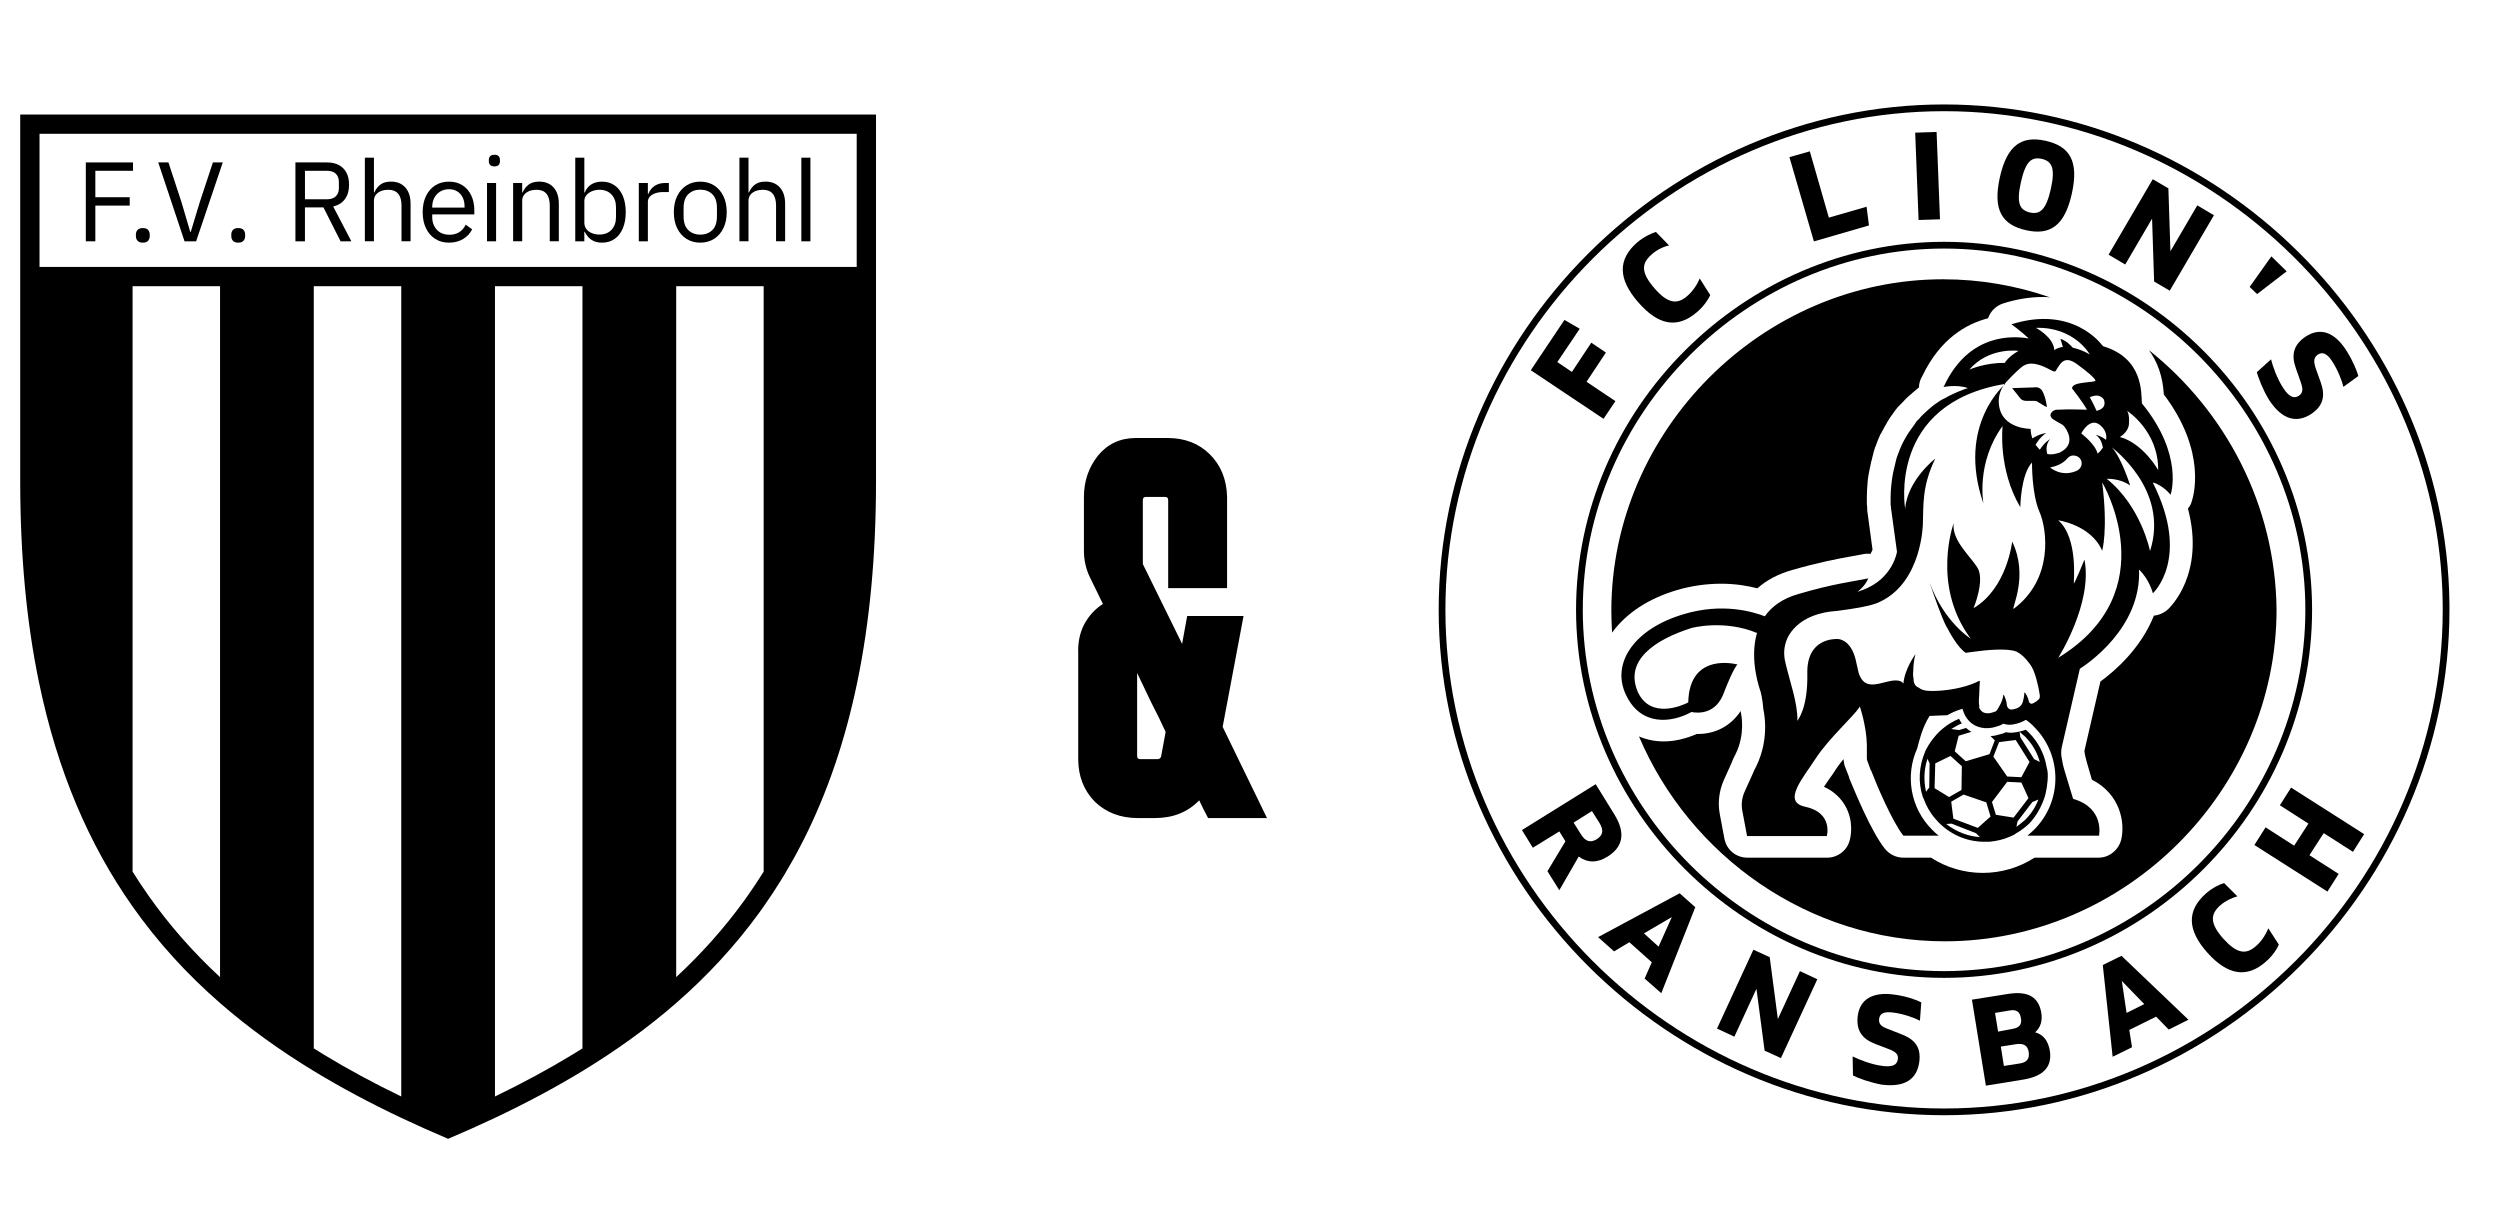 <svg xmlns="http://www.w3.org/2000/svg" width="371" height="180" viewBox="0 0 371 180" fill="none"><path d="M184.543 91.414L181.441 107.864L188.021 121.4H179.279C178.84 120.585 178.401 119.708 177.963 118.768C176.271 120.523 174.077 121.4 171.383 121.4H168.845C166.275 121.4 164.145 120.585 162.453 118.956C160.823 117.264 160.009 115.165 160.009 112.658V96.96C159.946 95.393 160.228 93.983 160.855 92.73C161.544 91.414 162.484 90.38 163.675 89.628C163.048 88.312 162.421 87.027 161.795 85.774C161.168 84.521 160.855 83.173 160.855 81.732V73.742C160.855 71.423 161.544 69.387 162.923 67.632C164.364 65.877 166.244 65 168.563 65H173.263C175.832 65 177.931 65.815 179.561 67.444C181.19 69.073 182.036 71.173 182.099 73.742V87.278H173.357V74.212C173.357 73.899 173.2 73.742 172.887 73.742H170.067C169.753 73.742 169.597 73.899 169.597 74.212V83.706L175.425 95.55L176.177 91.414H184.543ZM169.221 112.658H171.759C172.072 112.658 172.26 112.501 172.323 112.188L172.981 108.616C172.291 107.112 171.571 105.639 170.819 104.198C170.129 102.757 169.44 101.315 168.751 99.874V112.188C168.751 112.501 168.907 112.658 169.221 112.658Z" fill="black"></path><path d="M248.852 87.569C251.008 86.938 253.217 86.623 255.426 86.623C257.53 86.623 259.37 86.938 260.79 87.306C262.158 86.097 263.841 85.203 265.839 84.624C269.836 83.467 272.624 82.941 274.675 82.573C275.306 82.468 275.884 82.363 276.41 82.257C276.779 82.152 277.199 82.152 277.567 82.205C277.725 81.942 277.83 81.731 277.883 81.574L277.147 76.104C277.094 75.841 277.094 75.683 277.094 75.473V75.42V75.368C277.094 75.157 277.041 74.947 277.041 74.789C277.041 74.474 277.041 74.106 277.041 73.737C277.041 73.054 277.094 72.317 277.147 71.634C277.199 70.845 277.357 70.108 277.462 69.582C277.515 69.32 277.567 69.109 277.62 68.846L277.673 68.583C277.673 68.531 277.673 68.478 277.725 68.425L277.936 67.531C277.936 67.479 277.988 67.426 277.988 67.374L278.041 67.111C278.093 66.9 278.199 66.637 278.251 66.427C278.251 66.374 278.304 66.322 278.304 66.322L278.619 65.48C278.619 65.428 278.672 65.375 278.672 65.323L279.04 64.481C279.093 64.428 279.093 64.376 279.145 64.323L279.566 63.534C279.566 63.482 279.619 63.429 279.619 63.429C279.724 63.219 279.882 63.008 279.987 62.798L280.092 62.588C280.25 62.325 280.407 62.114 280.565 61.851L280.723 61.641C280.933 61.325 281.144 61.062 281.249 60.905L281.354 60.747L281.407 60.694L281.459 60.642C281.564 60.484 281.67 60.379 281.775 60.274L282.09 59.958C282.616 59.38 283.142 58.854 283.668 58.433C283.721 58.38 283.773 58.38 283.773 58.328L284.457 57.749C284.562 57.644 284.667 57.591 284.773 57.486C284.773 56.855 284.983 56.276 285.299 55.751C287.928 50.281 291.767 48.072 295.028 47.23C295.396 46.179 296.185 45.39 297.29 45.022C299.288 44.391 301.234 44.075 303.128 44.075C303.496 44.075 303.864 44.075 304.232 44.128C299.236 42.392 293.871 41.445 288.349 41.445C261.527 41.445 239.122 63.85 239.122 90.672C239.122 91.777 239.175 92.829 239.227 93.88C241.384 90.935 244.644 88.832 248.852 87.569Z" fill="black"></path><path d="M318.906 51.965C320.168 53.7 320.957 55.857 321.115 58.539C327.584 67.112 325.48 73.791 325.217 74.527C325.112 74.895 324.901 75.211 324.691 75.474C327.268 85.204 322.009 90.147 321.746 90.41C321.167 90.936 320.378 91.304 319.642 91.357C317.696 96.248 313.857 99.561 311.7 101.139L309.334 111.395C309.334 111.447 309.334 111.5 309.334 111.5C309.386 112.026 309.544 112.604 309.702 113.183C309.912 113.972 310.228 114.918 310.438 115.707C314.593 117.811 315.382 121.966 314.803 124.543C314.435 126.121 313.015 127.278 311.438 127.278H301.918C299.657 128.75 296.974 129.539 294.24 129.539C291.505 129.539 288.823 128.75 286.561 127.278H282.459C281.407 127.278 280.408 126.804 279.724 125.963C277.673 123.386 275.359 117.706 274.412 115.444V115.392V115.339C274.149 114.656 273.939 114.13 273.834 113.867C273.676 113.499 273.623 113.078 273.571 112.657C273.15 113.183 272.729 113.709 272.466 114.13C272.151 114.603 271.835 115.129 271.467 115.602C271.257 115.918 270.941 116.339 270.678 116.759C272.308 117.496 273.255 118.6 273.781 119.494C275.201 121.913 274.623 124.333 274.465 124.806C274.044 126.279 272.677 127.278 271.151 127.278H259.318C257.635 127.278 256.215 126.121 255.899 124.438L255.216 120.809C254.9 119.126 255.111 117.39 255.794 115.813L257.004 113.13C257.004 113.078 257.056 113.025 257.056 112.973C257.214 112.552 257.425 112.184 257.582 111.868C259.055 108.87 258.371 105.925 258.371 105.873C258.319 105.715 258.319 105.61 258.319 105.504C256.846 107.766 254.479 108.976 251.797 108.923C250.219 109.607 248.536 110.027 246.906 110.027C245.591 110.027 244.329 109.764 243.225 109.291C250.745 127.015 268.417 139.69 288.612 139.69C315.435 139.69 337.839 117.285 337.839 90.463C337.681 75.001 330.318 61.063 318.906 51.965Z" fill="black"></path><path d="M288.5 16C328.811 16 362.52 49.394 362.995 89.55L363 90.499C363 131.127 329.128 165 288.5 165C247.872 165 214 131.128 214 90.5C214 49.872 247.872 16 288.5 16ZM288.5 36.386C259.021 36.386 234.386 61.021 234.386 90.5C234.386 119.979 259.021 144.614 288.5 144.614C318.03 144.614 342.614 120.03 342.614 90.5C342.614 61.021 317.979 36.386 288.5 36.386Z" stroke="black"></path><path d="M227.169 54.941L232.162 47.477L234.432 48.788L231.103 53.731L233.272 55.193L236.147 50.856L238.316 52.319L235.441 56.656L239.728 59.531L237.962 62.154L227.169 54.941Z" fill="black"></path><path d="M243.107 44.853C240.081 41.372 240.081 38.498 242.956 35.976C243.965 35.118 245.125 34.614 245.73 34.412L247.697 36.43C247.092 36.531 245.932 36.984 245.074 37.791C243.511 39.153 243.561 40.515 245.528 42.785C247.445 45.004 248.857 45.256 250.37 43.945C251.329 43.138 251.984 41.978 252.236 41.322L253.8 43.793C253.548 44.399 252.842 45.458 251.833 46.315C248.958 48.787 246.133 48.333 243.107 44.853Z" fill="black"></path><path d="M265.551 23.316L268.577 22.459L271.401 32.294L277 30.68L277.353 33.454L269.182 35.825L265.551 23.316Z" fill="black"></path><path d="M284.213 19.685L287.39 19.584L287.895 32.546L284.717 32.647L284.213 19.685Z" fill="black"></path><path d="M296.772 26.344C297.832 21.553 300 20.09 303.582 20.897C307.163 21.704 308.524 23.923 307.465 28.715C306.406 33.506 304.237 34.969 300.656 34.162C297.075 33.355 295.713 31.136 296.772 26.344ZM304.338 28.059C305.044 24.882 304.489 23.923 302.976 23.57C301.514 23.268 300.606 23.873 299.9 27.05C299.193 30.228 299.748 31.186 301.261 31.539C302.724 31.842 303.632 31.186 304.338 28.059Z" fill="black"></path><path d="M328.548 31.942L321.991 43.139L319.671 41.777L319.368 32.446L315.383 39.255L312.912 37.793L319.469 26.596L321.789 27.957L322.092 37.288L326.076 30.479L328.548 31.942Z" fill="black"></path><path d="M337.072 38.045L339.341 40.264L334.953 43.643L333.844 42.584L337.072 38.045Z" fill="black"></path><path d="M334.902 55.242L337.021 53.325C337.273 54.334 337.929 56.251 338.887 57.663C339.744 58.974 340.501 59.176 341.157 58.722C341.762 58.319 341.812 57.764 341.409 56.654L340.703 54.637C339.996 52.67 340.35 51.157 342.165 49.946C344.183 48.635 346.301 49.089 348.167 51.964C349.176 53.527 349.781 55.091 349.983 55.797L347.764 57.411C347.562 56.553 346.957 54.939 346.099 53.628C345.292 52.367 344.586 52.216 343.981 52.619C343.376 53.023 343.275 53.578 343.678 54.738L344.384 56.705C345.091 58.672 344.838 60.185 342.972 61.446C340.854 62.808 338.685 62.354 336.718 59.328C335.76 57.764 335.154 56.049 334.902 55.242Z" fill="black"></path><path d="M229.639 129.285L232.312 124.846L231.404 123.384L227.47 125.805L225.856 123.182L236.801 116.373L239.575 120.862C241.29 123.636 240.836 125.704 238.567 127.116C237.053 128.074 235.591 128.074 234.279 127.116L231.404 132.109L229.639 129.285ZM233.523 122.072L234.632 123.838C235.288 124.897 236.045 125.099 236.953 124.544C237.911 123.939 238.012 123.182 237.356 122.123L236.246 120.358L233.523 122.072Z" fill="black"></path><path d="M245.123 142.801L241.794 139.825L239.525 141.187L237.154 139.069L249.259 132.563L251.579 134.63L246.536 147.391L244.064 145.222L245.123 142.801ZM246.132 140.481L248.099 136.093L243.963 138.514L246.132 140.481Z" fill="black"></path><path d="M269.686 145.324L264.289 157.025L261.868 155.915L260.657 146.736L257.379 153.847L254.807 152.637L260.203 140.936L262.624 142.045L263.835 151.225L267.113 144.113L269.686 145.324Z" fill="black"></path><path d="M274.982 159.598L274.932 156.773C275.839 157.227 277.706 157.984 279.37 158.185C280.934 158.387 281.539 157.984 281.64 157.177C281.741 156.47 281.337 156.067 280.227 155.663L278.26 154.907C276.293 154.15 275.436 152.889 275.688 150.771C275.991 148.401 277.756 147.14 281.085 147.594C282.951 147.846 284.464 148.401 285.12 148.754L284.918 151.477C284.162 151.074 282.548 150.468 280.984 150.267C279.471 150.065 278.967 150.468 278.866 151.175C278.765 151.931 279.118 152.335 280.278 152.738L282.195 153.495C284.162 154.251 285.12 155.411 284.817 157.631C284.464 160.102 282.749 161.413 279.219 160.959C277.403 160.606 275.739 160.001 274.982 159.598Z" fill="black"></path><path d="M292.636 148.35L298.032 147.492C300.958 147.038 302.521 147.946 302.925 150.266C303.127 151.477 302.824 152.485 302.017 153.192C303.278 153.545 303.934 154.503 304.186 155.865C304.589 158.235 303.328 159.698 300.302 160.202L294.704 161.11L292.636 148.35ZM298.638 152.687C299.646 152.536 300.1 152.031 299.899 151.073C299.747 150.115 299.193 149.762 298.184 149.964L296.065 150.317L296.519 153.091L298.638 152.687ZM299.646 157.832C300.756 157.68 301.21 157.176 301.059 156.117C300.907 155.108 300.252 154.806 299.193 154.957L296.923 155.31L297.377 158.185L299.646 157.832Z" fill="black"></path><path d="M319.972 150.872L315.988 152.839L316.391 155.411L313.516 156.824L312.054 143.206L314.828 141.844L324.764 151.326L321.838 152.789L319.972 150.872ZM318.207 149.006L314.878 145.576L315.584 150.317L318.207 149.006Z" fill="black"></path><path d="M327.588 141.39C324.562 138.011 324.511 135.136 327.336 132.614C328.294 131.757 329.454 131.202 330.06 131.051L332.027 133.018C331.421 133.169 330.312 133.623 329.454 134.38C327.941 135.741 327.992 137.103 329.959 139.322C331.926 141.491 333.288 141.743 334.801 140.382C335.759 139.575 336.364 138.415 336.616 137.759L338.18 140.18C337.928 140.785 337.272 141.844 336.263 142.702C333.489 145.173 330.614 144.77 327.588 141.39Z" fill="black"></path><path d="M339.996 116.877L350.84 123.787L349.176 126.41L344.838 123.636L342.72 126.914L347.057 129.688L345.393 132.311L334.549 125.401L336.213 122.778L340.45 125.502L342.568 122.223L338.332 119.5L339.996 116.877Z" fill="black"></path><path d="M303.444 118.231L303.497 118.02C303.497 118.02 303.497 117.968 303.549 117.862C303.707 117.179 303.812 116.495 303.865 115.811C303.917 115.128 303.917 114.391 303.707 113.813V113.76C303.391 111.919 302.497 110.131 301.077 108.711C300.92 108.553 300.762 108.396 300.604 108.29C300.499 108.343 300.394 108.343 300.341 108.396C299.973 108.501 299.605 108.606 299.184 108.659C298.658 108.764 298.132 108.764 297.659 108.659C297.396 108.816 297.08 108.922 296.765 108.974L296.186 109.132C295.923 109.185 295.66 109.237 295.397 109.237L296.028 109.868L295.24 111.919L291.716 112.971L290.085 111.499L290.664 109.185L292.557 108.606C292.294 108.448 291.979 108.238 291.768 108.028L290.717 108.343L289.56 108.185C290.085 107.87 290.611 107.554 291.137 107.344C290.98 107.133 290.822 106.923 290.717 106.66C289.875 107.028 289.034 107.502 288.297 108.133C287.614 108.659 287.035 109.395 286.562 110.026C286.299 110.394 286.088 110.762 285.878 111.13C285.773 111.341 285.72 111.446 285.72 111.446L285.668 111.604C284.774 113.708 284.616 116.074 285.352 118.283L285.457 118.494C285.825 119.545 286.404 120.597 287.193 121.491C287.351 121.649 287.456 121.807 287.614 121.965C287.666 122.017 287.719 122.07 287.771 122.122C289.717 124.068 292.294 125.015 294.871 124.91H295.029C295.134 124.91 295.187 124.91 295.292 124.91C296.291 124.805 297.291 124.594 298.237 124.174C298.763 123.963 299.026 123.805 299.079 123.753L299.131 123.7C299.868 123.28 300.604 122.754 301.235 122.122C302.182 121.071 302.971 119.703 303.444 118.231ZM286.299 116.863L285.825 117.494C285.457 115.864 285.51 114.181 286.036 112.603L286.351 113.287L286.299 116.863ZM300.499 109.29C301.603 110.394 302.34 111.709 302.708 113.076C302.497 112.971 302.182 112.813 301.866 112.656L299.815 109.395L299.71 108.606C300.026 108.869 300.236 109.079 300.499 109.29ZM296.66 110.131L299.131 109.816L301.183 113.076L299.973 115.338L297.869 115.233L295.818 112.288L296.66 110.131ZM287.088 116.968L287.193 113.287L289.454 112.182L291.137 113.708L291.085 117.231L289.244 118.283L287.088 116.968ZM288.823 122.28L289.612 122.228L293.241 123.648L293.82 124.226C292.084 124.121 290.296 123.437 288.823 122.28ZM293.504 122.859L289.875 121.491L289.56 118.967L291.4 117.915L294.766 119.072L295.397 121.176L293.504 122.859ZM298.816 121.334L296.186 120.913L295.608 119.019L297.869 116.022L299.973 116.127L301.025 118.441L298.816 121.334ZM299.237 122.701L299.394 121.912L301.603 119.019L302.497 118.651C302.077 119.756 301.446 120.755 300.551 121.649C300.078 122.07 299.657 122.385 299.237 122.701Z" fill="black"></path><path d="M301.918 57.488L298.604 57.593L299.814 59.119C300.024 59.382 300.34 59.487 300.708 59.487H301.865C302.076 59.487 302.339 59.539 302.496 59.697C302.917 59.96 303.759 60.486 303.759 60.381C303.759 60.328 303.601 58.961 303.075 58.014C302.864 57.646 302.391 57.383 301.918 57.488Z" fill="black"></path><path d="M322.114 73.423C322.114 73.423 324.165 67.585 317.854 59.854C317.749 58.276 318.064 53.175 312.121 51.387C312.121 51.387 312.069 51.334 311.911 51.176C311.911 51.176 307.651 45.233 298.5 48.126C298.5 48.126 299.762 49.02 301.077 50.23C298.973 49.861 292.241 49.283 288.507 57.277C288.454 57.33 288.454 57.382 288.402 57.435C288.402 57.435 290.453 57.014 292.031 57.593L291.4 57.803C291.137 57.908 290.874 58.013 290.611 58.118C290.085 58.329 289.559 58.592 289.033 58.855C288.77 59.013 288.507 59.17 288.244 59.276L287.876 59.486L287.508 59.749C287.245 59.907 287.034 60.065 286.771 60.275L286.088 60.853C285.667 61.274 285.194 61.642 284.825 62.116L284.51 62.431C284.405 62.536 284.3 62.642 284.247 62.799C284.089 63.062 283.879 63.273 283.721 63.536C283.563 63.798 283.353 64.009 283.195 64.272C283.037 64.535 282.88 64.798 282.722 65.061L282.301 65.85L281.933 66.691L281.617 67.533C281.512 67.796 281.407 68.111 281.354 68.374L281.144 69.268C281.091 69.584 280.986 69.847 280.934 70.162C280.828 70.741 280.723 71.372 280.671 71.95C280.618 72.529 280.565 73.16 280.565 73.791C280.565 74.107 280.565 74.422 280.565 74.738C280.565 74.896 280.565 75.053 280.618 75.211C280.618 75.369 280.618 75.527 280.671 75.737L281.512 81.891C281.512 81.891 280.934 85.835 276.516 87.518C276.2 87.623 275.937 87.728 275.622 87.834C275.622 87.834 276.726 87.097 277.252 85.835C275.201 86.256 272.045 86.624 266.891 88.149C264.472 88.833 262.894 90.042 261.895 91.462C260.159 90.779 255.584 89.411 249.851 91.147C242.541 93.303 239.07 98.405 241.279 103.085C243.487 107.819 248.063 107.293 251.008 105.662C252.06 105.873 254.637 105.978 255.794 102.875C257.319 98.931 257.845 98.615 257.845 98.615C257.845 98.615 250.693 96.617 250.535 104.242C249.641 104.716 244.96 106.767 243.067 102.717C241.016 98.037 245.539 94.933 251.008 93.198C251.008 93.198 255.794 91.883 260.738 93.934C259.528 98.037 261.264 102.612 261.264 102.612C261.264 102.612 261.579 103.716 261.685 105.294C261.685 105.294 262.736 109.397 260.633 113.709C260.422 114.077 260.265 114.445 260.107 114.814L258.897 117.496C258.476 118.443 258.371 119.442 258.582 120.441L259.265 124.07H271.099C271.099 124.07 272.098 120.599 267.838 119.705C264.419 118.968 267.628 115.392 269.521 112.447C271.309 109.712 275.096 106.241 275.885 105.031C275.937 104.926 275.99 104.874 275.99 104.821C275.99 104.821 276.989 107.714 277.042 110.554V112.499C277.042 112.605 277.042 112.762 277.094 112.868C277.199 113.131 277.357 113.604 277.62 114.288C277.62 114.288 277.62 114.34 277.673 114.34C278.567 116.654 280.776 121.861 282.459 124.017H287.718C287.35 123.754 287.034 123.439 286.719 123.123C283.458 119.863 282.722 115.024 284.51 111.079C284.773 110.08 285.246 107.976 286.351 106.241L288.98 106.136C289.717 105.715 290.453 105.399 291.242 105.189C291.557 106.451 292.346 107.398 293.451 107.819C294.134 108.082 294.923 108.134 295.712 107.976L296.291 107.819C296.659 107.714 296.974 107.608 297.29 107.398C297.763 107.556 298.289 107.608 298.763 107.503C299.131 107.451 299.446 107.345 299.762 107.24C300.077 107.135 300.34 106.977 300.656 106.819C301.077 107.135 301.497 107.451 301.866 107.871C306.073 112.079 306.073 118.916 301.866 123.123C301.55 123.439 301.182 123.754 300.866 124.017H311.49C311.49 124.017 312.384 119.915 307.651 118.548C307.651 118.548 306.914 116.181 306.389 114.393C306.178 113.709 306.02 112.973 305.915 112.237C305.863 111.763 305.863 111.342 305.968 110.869L308.65 99.246C309.702 98.562 317.801 93.198 317.433 84.52C319.011 86.045 319.484 88.044 319.484 88.044C319.484 88.044 325.164 82.89 319.484 71.635C319.589 71.53 321.115 72.161 322.114 73.423ZM312.069 66.428C311.7 67.007 311.28 67.322 311.28 67.322C310.964 65.902 308.86 64.325 308.86 64.325C308.86 64.325 310.28 61.484 311.963 63.378C312.542 64.009 312.647 64.693 312.542 65.271C311.7 64.64 311.017 64.535 311.017 64.535C311.753 65.061 311.963 65.85 312.069 66.428ZM312.226 59.328C312.7 60.748 311.122 60.959 311.122 60.959C310.701 59.959 310.123 58.96 310.123 58.96C311.7 58.224 312.226 59.328 312.226 59.328ZM310.123 52.596C309.123 52.018 308.282 51.755 307.598 51.597C307.177 51.124 306.599 50.545 305.757 50.282C305.757 50.282 305.968 50.861 306.126 51.492C305.231 51.597 304.863 51.965 304.863 51.965C304.758 50.019 302.128 48.652 302.128 48.652C307.861 48.494 310.123 52.596 310.123 52.596ZM299.551 52.07C297.974 52.964 297.5 53.858 297.5 53.858C294.555 53.806 292.241 54.858 292.241 54.858C295.186 51.439 299.551 52.07 299.551 52.07ZM298.605 80.365C298.605 80.365 297.868 87.308 292.872 90.253C292.872 90.253 294.66 85.993 293.398 84.152C292.188 82.311 289.611 80.102 289.927 77.63C289.927 77.63 286.614 86.676 292.294 94.565C292.346 94.618 292.399 94.671 292.451 94.776C292.451 94.776 288.454 92.304 286.351 86.413C286.929 88.202 288.191 91.778 288.875 93.04C288.928 93.093 288.928 93.145 288.98 93.198C289.296 93.829 290.558 96.143 291.715 96.879C291.715 96.879 291.715 96.879 291.768 96.879C291.873 96.879 292.294 96.774 292.872 96.722C294.713 96.459 298.026 96.143 299.288 96.722C299.92 97.037 300.551 97.616 301.077 98.352C301.76 99.088 302.181 100.561 302.444 101.771C302.549 102.191 302.602 102.559 302.654 102.875C302.654 102.98 302.707 103.085 302.707 103.191C302.707 103.191 302.707 103.191 302.707 103.243C302.707 103.296 302.707 103.296 302.707 103.348C302.707 103.454 302.707 103.611 302.602 103.716C302.339 104.032 301.971 104.242 301.655 104.4C301.603 104.4 301.55 104.4 301.497 104.453C301.287 104.4 301.129 104.295 301.077 104.085C300.971 103.401 300.551 102.875 300.498 102.77C300.498 102.822 300.498 102.822 300.498 102.875C300.446 102.822 300.446 102.77 300.393 102.77C300.446 103.191 300.288 103.716 300.183 104.19C300.025 104.663 299.709 104.979 299.236 105.136C298.973 105.242 298.71 105.294 298.5 105.294C298.447 105.294 298.447 105.294 298.394 105.294C298.079 105.242 297.868 104.979 297.816 104.663C297.763 103.822 297.395 103.191 297.343 103.085C297.343 103.138 297.343 103.138 297.343 103.191C297.29 103.138 297.29 103.085 297.29 103.085C297.237 104.032 296.606 104.979 296.343 105.399C296.238 105.557 296.08 105.61 295.923 105.662C295.765 105.715 295.554 105.768 295.344 105.82C295.028 105.873 294.765 105.873 294.45 105.768C294.029 105.61 293.766 105.242 293.661 104.874C293.714 104.874 293.714 104.874 293.766 104.874C293.661 104.558 293.661 104.242 293.661 103.979C293.714 103.085 293.766 102.139 293.766 101.771C293.766 101.508 293.819 101.245 293.819 101.034C293.766 101.034 293.766 101.087 293.714 101.087V101.034C293.03 101.402 292.031 101.771 290.926 102.034C289.191 102.454 287.245 102.612 285.982 102.507C285.457 102.454 285.036 102.296 284.72 102.034C284.3 101.876 284.037 101.508 283.984 101.034C283.984 100.982 283.984 100.876 283.984 100.824C283.826 100.14 283.931 99.509 283.931 99.509C283.931 98.773 284.037 97.931 284.247 97.09C284.247 97.09 282.669 99.194 282.459 101.455C282.459 101.455 282.196 100.771 280.671 101.034C279.145 101.297 277.252 102.244 276.253 100.771C275.727 99.982 275.727 99.246 275.517 98.51C274.885 95.039 273.045 94.828 272.676 94.828C272.308 94.828 268.101 94.671 268.206 99.93C268.311 105.242 266.734 106.872 266.734 106.977C266.786 104.295 265.629 101.245 264.945 98.299C264.682 97.195 264.735 96.248 264.998 95.407C264.998 95.354 265.892 91.41 271.888 90.726H271.94C272.098 90.726 272.256 90.674 272.466 90.674C272.466 90.674 272.466 90.674 272.519 90.674C275.359 90.305 277.147 89.99 278.357 89.569C278.514 89.516 278.777 89.411 279.198 89.201C285.194 86.203 285.351 77.841 285.351 77.841C285.457 75.001 285.194 72.161 287.192 68.059C287.192 68.059 283.09 71.214 282.722 75.474C282.722 75.474 280.039 59.854 297.606 56.962C297.606 56.962 290.295 63.01 294.345 74.738C294.345 74.738 293.188 68.69 297.185 63.22C297.185 63.22 296.448 69.584 299.814 75.264C299.814 75.264 299.867 70.425 301.55 68.637C301.55 68.637 301.497 73.318 302.654 75.948C303.811 78.577 304.758 85.94 298.815 90.358C298.5 90.253 301.077 85.467 298.605 80.365ZM303.811 67.375C303.654 66.796 303.601 65.902 304.232 65.166C304.232 65.166 303.443 65.587 302.707 66.744C302.497 66.533 302.286 66.27 302.076 66.007C302.444 65.376 302.917 64.745 303.654 64.272C303.654 64.272 302.76 64.325 301.603 65.061C301.445 64.587 301.34 64.061 301.34 63.641C301.34 63.641 297.132 63.693 296.659 60.17C296.448 58.855 296.922 57.487 297.868 56.541C298.657 55.699 299.762 54.595 300.288 54.279C301.182 53.701 302.444 53.964 303.811 54.647C305.126 55.331 304.916 55.279 305.337 54.595C305.81 53.911 306.389 52.754 308.124 53.964C309.86 55.226 310.754 56.015 310.964 56.435C311.122 56.856 307.44 56.541 307.493 57.645C307.493 57.645 309.123 59.696 309.702 60.801C309.702 60.801 307.177 60.696 305.231 60.801C304.863 60.801 304.495 61.064 304.337 61.379C304.232 61.642 304.285 61.958 304.758 62.273C305.757 62.904 306.073 62.957 306.283 63.22C306.599 63.588 308.282 65.902 305.652 67.165C304.916 67.427 304.337 67.48 303.811 67.375ZM304.232 69.373C305.6 69.11 306.389 68.532 306.809 68.006C307.493 67.217 308.808 67.638 308.913 68.637V68.69C308.966 69.163 308.65 69.636 308.229 69.847C305.915 70.899 304.232 69.373 304.232 69.373ZM305.442 97.616C305.442 97.616 310.596 89.516 309.334 83.047C309.334 83.047 307.809 86.782 307.756 86.571C307.703 86.361 308.44 79.839 305.442 77.21C305.442 77.21 310.333 77.893 311.963 81.733C311.963 81.733 312.857 78.682 311.963 71.582C311.963 71.582 321.588 87.728 305.442 97.616ZM319.063 81.785C319.063 81.785 317.801 75.211 312.647 71.056C312.647 71.056 314.646 70.951 316.118 72.056C316.118 72.056 314.856 67.953 313.383 66.376C313.383 66.428 322.009 72.634 319.063 81.785ZM314.593 64.85C314.593 64.85 315.697 64.219 315.908 63.167C315.908 63.167 316.118 61.537 315.645 60.959C315.645 60.959 320.326 63.904 320.273 69.794C320.326 69.794 318.064 65.797 314.593 64.85Z" fill="black"></path><g clip-path="url(#clip0_61_357)"><path d="M130 17H3V71.408C3 82.503 3.949 92.362 5.766 101.166C8.515 114.495 13.247 125.405 19.675 134.528C23.44 139.874 27.786 144.607 32.655 148.852C36.906 152.56 41.555 155.894 46.564 158.941C50.66 161.433 54.994 163.734 59.547 165.889C61.812 166.96 64.129 167.995 66.5 169C68.871 167.995 71.188 166.96 73.454 165.889C78.006 163.734 82.34 161.433 86.436 158.941C91.445 155.894 96.094 152.56 100.345 148.852C104.95 144.837 109.088 140.386 112.71 135.392C112.918 135.107 113.123 134.818 113.325 134.528C114.255 133.209 115.147 131.851 116.005 130.456C116.133 130.246 116.261 130.035 116.389 129.824C116.84 129.074 117.281 128.313 117.711 127.542C117.94 127.131 118.166 126.718 118.387 126.301C118.706 125.704 119.02 125.102 119.325 124.492C119.331 124.482 119.335 124.471 119.341 124.461C122.771 117.62 125.429 109.914 127.234 101.166C129.051 92.362 130 82.503 130 71.408V17ZM127.135 19.855V39.614H5.865V19.855H127.135ZM22.021 132.888C21.207 131.733 20.426 130.553 19.675 129.352V42.468H32.655V145.008C28.604 141.257 25.11 137.274 22.021 132.888ZM48.058 156.505C47.554 156.198 47.057 155.89 46.564 155.58V42.468H59.547V162.72C55.426 160.727 51.565 158.64 48.058 156.505ZM84.942 156.505C81.435 158.64 77.572 160.727 73.454 162.72V42.468H86.436V155.58C85.943 155.89 85.446 156.198 84.942 156.505ZM110.975 132.895C110.815 133.124 110.605 133.423 110.389 133.721C107.485 137.725 104.114 141.512 100.347 145.006V42.468H113.327V129.352C112.576 130.557 111.793 131.736 110.977 132.895H110.975Z" fill="black"></path><path d="M73.368 24.692C73.66 24.692 73.87 24.622 73.998 24.483C74.126 24.344 74.191 24.161 74.191 23.939V23.72C74.191 23.497 74.126 23.314 73.998 23.175C73.868 23.037 73.658 22.966 73.368 22.966C73.077 22.966 72.878 23.037 72.745 23.175C72.611 23.316 72.542 23.497 72.542 23.72V23.939C72.542 24.163 72.609 24.344 72.745 24.483C72.88 24.624 73.087 24.692 73.368 24.692Z" fill="black"></path><path d="M14.149 30.51H19.249V29.269H14.149V25.345H19.738V24.104H12.735V35.81H14.149V30.51Z" fill="black"></path><path d="M21.192 36.01C21.551 36.01 21.813 35.918 21.975 35.733C22.137 35.549 22.22 35.317 22.22 35.037V34.818C22.22 34.527 22.137 34.293 21.975 34.114C21.813 33.935 21.551 33.846 21.192 33.846C20.833 33.846 20.586 33.935 20.418 34.114C20.25 34.293 20.166 34.527 20.166 34.818V35.037C20.166 35.317 20.25 35.549 20.418 35.733C20.586 35.918 20.844 36.01 21.192 36.01Z" fill="black"></path><path d="M29.104 35.81L33.06 24.104H31.595L29.643 30.007L28.313 34.401H28.229L26.932 30.007L24.997 24.104H23.482L27.387 35.81H29.104Z" fill="black"></path><path d="M35.349 36.01C35.708 36.01 35.97 35.918 36.132 35.733C36.294 35.549 36.377 35.317 36.377 35.037V34.818C36.377 34.527 36.294 34.293 36.132 34.114C35.97 33.935 35.708 33.846 35.349 33.846C34.99 33.846 34.743 33.935 34.575 34.114C34.407 34.293 34.323 34.527 34.323 34.818V35.037C34.323 35.317 34.407 35.549 34.575 35.733C34.743 35.918 35.001 36.01 35.349 36.01Z" fill="black"></path><path d="M45.256 30.778H47.999L50.541 35.81H52.14L49.447 30.645C50.209 30.466 50.794 30.097 51.197 29.537C51.6 28.978 51.802 28.274 51.802 27.425C51.802 26.709 51.67 26.106 51.407 25.613C51.143 25.122 50.767 24.747 50.28 24.49C49.791 24.233 49.204 24.104 48.52 24.104H43.84V35.81H45.254V30.778H45.256ZM45.256 25.345H48.522C48.893 25.345 49.21 25.41 49.474 25.537C49.737 25.666 49.94 25.855 50.079 26.108C50.219 26.359 50.289 26.664 50.289 27.021V27.893C50.289 28.251 50.219 28.555 50.079 28.806C49.938 29.058 49.737 29.248 49.474 29.377C49.21 29.507 48.893 29.57 48.522 29.57H45.256V25.343V25.345Z" fill="black"></path><path d="M55.491 29.806C55.491 29.436 55.592 29.13 55.795 28.883C55.997 28.637 56.261 28.454 56.586 28.338C56.91 28.22 57.252 28.161 57.613 28.161C58.265 28.161 58.756 28.357 59.086 28.747C59.417 29.14 59.583 29.72 59.583 30.491V35.806H60.93V30.255C60.93 29.204 60.668 28.392 60.147 27.815C59.625 27.24 58.914 26.951 58.017 26.951C57.365 26.951 56.847 27.096 56.46 27.387C56.072 27.678 55.772 28.068 55.56 28.561H55.493V23.396H54.146V35.806H55.493V29.802L55.491 29.806Z" fill="black"></path><path d="M64.58 35.448C65.163 35.823 65.849 36.01 66.634 36.01C67.419 36.01 68.16 35.825 68.754 35.456C69.348 35.087 69.786 34.611 70.067 34.03L69.108 33.343C68.882 33.825 68.567 34.194 68.156 34.451C67.746 34.708 67.266 34.837 66.718 34.837C65.91 34.837 65.279 34.588 64.825 34.091C64.37 33.595 64.143 32.97 64.143 32.221V31.819H70.388V31.181C70.388 30.365 70.237 29.638 69.933 29.001C69.629 28.363 69.197 27.863 68.636 27.499C68.074 27.136 67.407 26.955 66.632 26.955C65.856 26.955 65.161 27.141 64.578 27.516C63.994 27.891 63.541 28.416 63.214 29.092C62.89 29.769 62.725 30.565 62.725 31.482C62.725 32.399 62.888 33.195 63.214 33.872C63.539 34.55 63.994 35.075 64.578 35.448H64.58ZM64.143 30.694C64.143 30.192 64.25 29.741 64.462 29.345C64.676 28.949 64.97 28.639 65.346 28.415C65.723 28.192 66.15 28.079 66.634 28.079C67.117 28.079 67.497 28.186 67.845 28.397C68.193 28.61 68.462 28.905 68.653 29.286C68.844 29.667 68.939 30.114 68.939 30.628V30.812H64.143V30.694Z" fill="black"></path><path d="M73.62 27.157H72.273V35.81H73.62V27.157Z" fill="black"></path><path d="M77.492 29.806C77.492 29.436 77.593 29.13 77.796 28.883C77.998 28.637 78.262 28.454 78.586 28.338C78.911 28.22 79.253 28.161 79.614 28.161C80.266 28.161 80.757 28.357 81.087 28.747C81.418 29.14 81.584 29.72 81.584 30.491V35.806H82.93V30.255C82.93 29.204 82.669 28.392 82.147 27.815C81.626 27.24 80.915 26.951 80.017 26.951C79.366 26.951 78.848 27.096 78.46 27.387C78.073 27.678 77.773 28.068 77.561 28.561H77.494V27.153H76.147V35.806H77.494V29.802L77.492 29.806Z" fill="black"></path><path d="M86.717 34.401H86.783C87.041 34.938 87.381 35.34 87.802 35.608C88.222 35.876 88.73 36.011 89.324 36.011C90.054 36.011 90.682 35.827 91.21 35.458C91.737 35.088 92.144 34.563 92.43 33.882C92.717 33.201 92.86 32.401 92.86 31.484C92.86 30.567 92.717 29.754 92.43 29.077C92.144 28.401 91.737 27.878 91.21 27.509C90.682 27.139 90.054 26.955 89.324 26.955C88.73 26.955 88.212 27.086 87.775 27.349C87.337 27.611 87.007 28.017 86.781 28.565H86.715V23.4H85.368V35.81H86.715V34.401H86.717ZM86.717 29.823C86.717 29.499 86.818 29.214 87.02 28.968C87.223 28.723 87.494 28.527 87.836 28.382C88.178 28.237 88.552 28.163 88.955 28.163C89.718 28.163 90.319 28.401 90.757 28.877C91.194 29.353 91.414 29.975 91.414 30.748V32.222C91.414 32.993 91.194 33.617 90.757 34.093C90.319 34.569 89.72 34.807 88.955 34.807C88.552 34.807 88.178 34.736 87.836 34.597C87.494 34.459 87.221 34.257 87.02 33.994C86.818 33.731 86.717 33.416 86.717 33.046V29.826V29.823Z" fill="black"></path><path d="M96.144 29.941C96.144 29.661 96.236 29.415 96.421 29.202C96.606 28.989 96.872 28.82 97.221 28.69C97.569 28.563 97.984 28.498 98.467 28.498H99.258V27.157H98.736C98.264 27.157 97.861 27.233 97.525 27.383C97.189 27.533 96.914 27.729 96.7 27.969C96.486 28.209 96.329 28.47 96.228 28.749H96.144V27.157H94.797V35.81H96.144V29.941Z" fill="black"></path><path d="M101.875 35.448C102.463 35.823 103.145 36.01 103.921 36.01C104.696 36.01 105.376 35.823 105.967 35.448C106.555 35.073 107.015 34.548 107.348 33.872C107.678 33.197 107.845 32.399 107.845 31.482C107.845 30.565 107.678 29.769 107.348 29.092C107.017 28.416 106.557 27.891 105.967 27.516C105.378 27.141 104.696 26.955 103.921 26.955C103.145 26.955 102.465 27.141 101.875 27.516C101.287 27.891 100.826 28.416 100.494 29.092C100.163 29.769 99.997 30.565 99.997 31.482C99.997 32.399 100.163 33.195 100.494 33.872C100.824 34.55 101.285 35.075 101.875 35.448ZM101.445 30.862C101.445 29.945 101.678 29.263 102.144 28.816C102.61 28.369 103.203 28.146 103.921 28.146C104.639 28.146 105.245 28.371 105.705 28.816C106.165 29.263 106.395 29.945 106.395 30.862V32.103C106.395 33.02 106.165 33.701 105.705 34.148C105.245 34.596 104.651 34.818 103.921 34.818C103.191 34.818 102.61 34.596 102.144 34.148C101.678 33.701 101.445 33.02 101.445 32.103V30.862Z" fill="black"></path><path d="M111.075 29.806C111.075 29.436 111.176 29.13 111.379 28.883C111.581 28.637 111.845 28.454 112.169 28.338C112.494 28.22 112.836 28.161 113.197 28.161C113.849 28.161 114.34 28.357 114.67 28.747C115 29.14 115.167 29.72 115.167 30.491V35.806H116.513V30.255C116.513 29.204 116.252 28.392 115.73 27.815C115.209 27.24 114.498 26.951 113.6 26.951C112.949 26.951 112.431 27.096 112.043 27.387C111.656 27.678 111.356 28.068 111.144 28.561H111.077V23.396H109.73V35.806H111.077V29.802L111.075 29.806Z" fill="black"></path><path d="M120.265 23.4H118.918V35.81H120.265V23.4Z" fill="black"></path></g><defs><clipPath id="clip0_61_357"><rect width="127" height="152" fill="white" transform="translate(3 17)"></rect></clipPath></defs></svg>